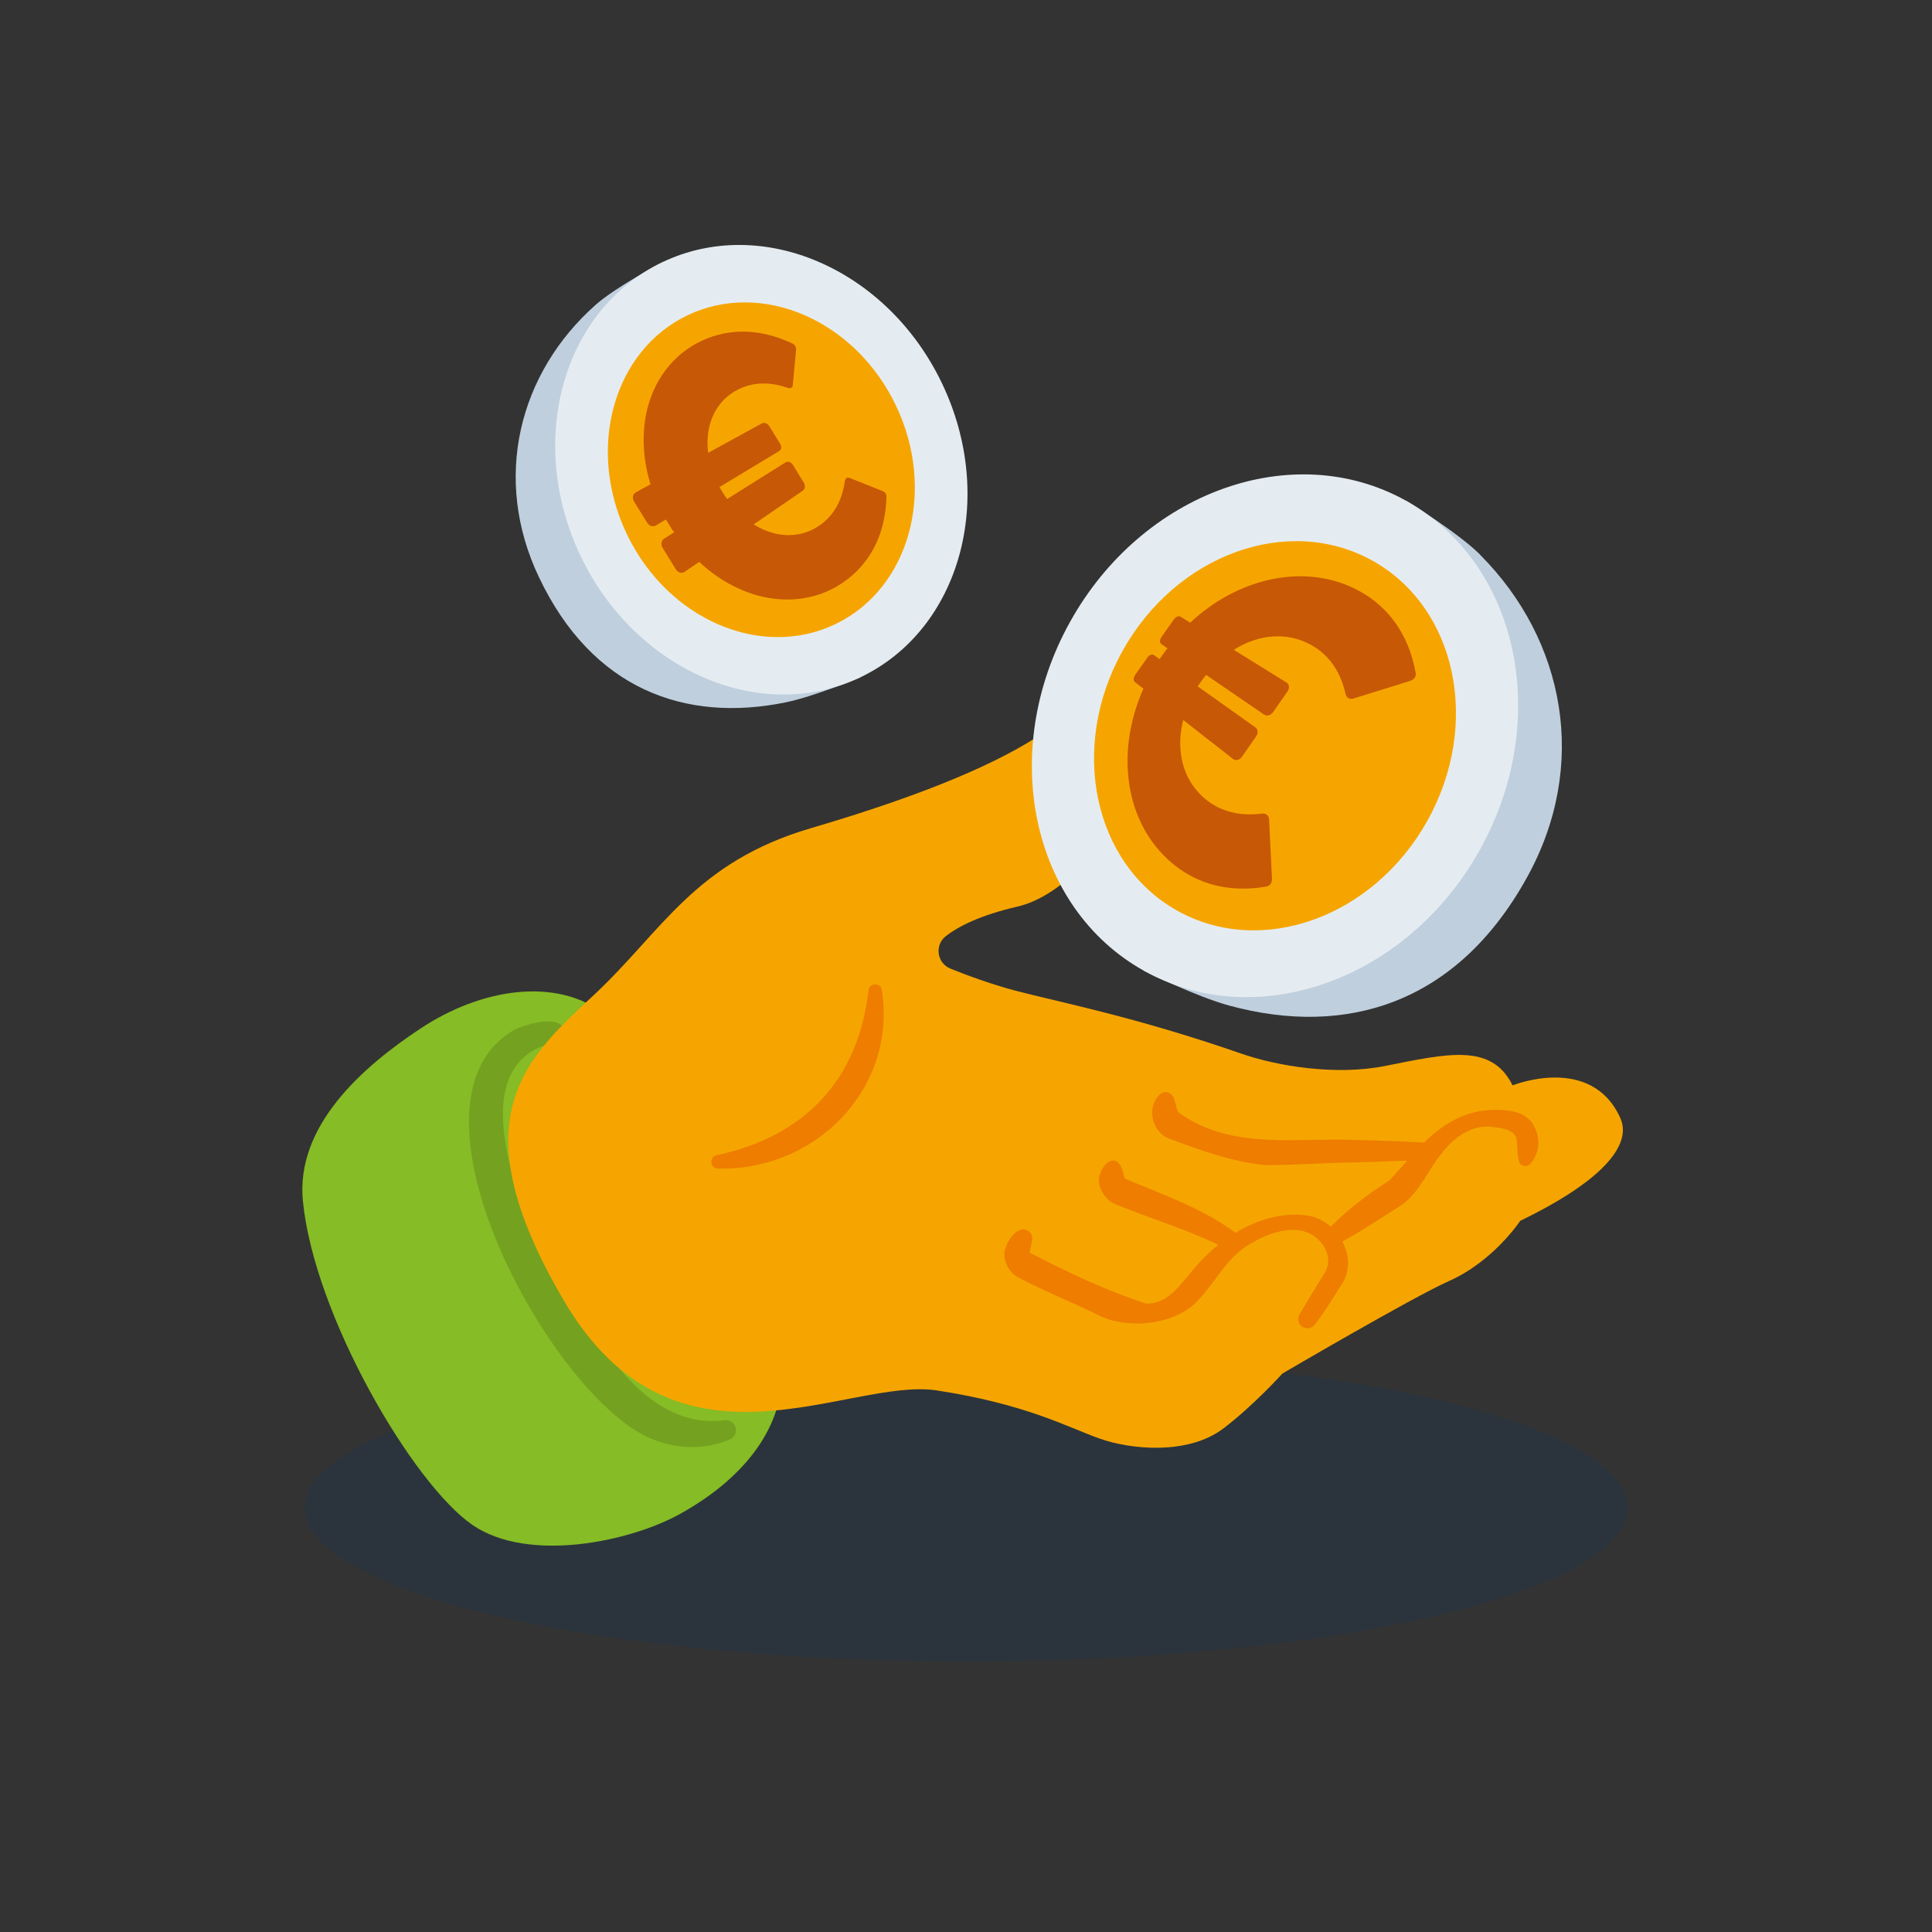 <?xml version="1.0" encoding="UTF-8"?>
<svg xmlns="http://www.w3.org/2000/svg" viewBox="0 0 141.73 141.73"><rect x="0" y="0" width="141.73" height="141.73" fill="#333333" stroke="none"/>
  <defs>
    <style>
      .cls-1 {
        fill: #004077;
        opacity: .15;
      }

      .cls-1, .cls-2, .cls-3, .cls-4, .cls-5, .cls-6, .cls-7, .cls-8 {
        stroke-width: 0px;
      }

      .cls-2 {
        fill: #c75805;
      }

      .cls-3 {
        fill: #74a120;
      }

      .cls-4 {
        fill: #e5ecf1;
      }

      .cls-5 {
        fill: #ee7d00;
      }

      .cls-6 {
        fill: #86bc25;
      }

      .cls-7 {
        fill: #f6a500;
      }

      .cls-8 {
        fill: #bfcfdd;
      }
    </style>
  </defs>
  <g id="Schaduw">
    <ellipse class="cls-1" cx="70.87" cy="110.6" rx="48.51" ry="11.28"/>
  </g>
  <g id="Iconen">
    <g>
      <g>
        <g>
          <path class="cls-6" d="M34.66,111.87c4.11,2.81,11.56,1.23,15.23-.81,4.54-2.52,7.38-6.07,7.49-10.12.16-6.28-9.22-23.57-12.91-26.47-3.69-2.9-9.26-1.9-13.59.96-4.34,2.86-9.2,7.19-8.66,12.68.83,8.42,8.09,20.78,12.44,23.76Z"/>
          <path class="cls-3" d="M40.66,76.49c-6.78,1.46-2.73,11.56-.71,15.75,1.46,2.93,3.27,5.68,5.45,8.11,1.89,2.31,4.51,4.25,7.66,3.85.44-.09.89.19.93.65.03.33-.16.63-.45.75-1.84.77-3.87.72-5.72-.04-7.3-2.94-19.32-24.8-10.04-30.04.82-.39,3.63-1.24,3.63.29-.04.4-.37.65-.75.68h0Z"/>
        </g>
        <g>
          <path class="cls-7" d="M110.97,79.62s5.78-2.33,7.9,2.41c.79,1.76-.83,4.37-7.35,7.53,0,0-1.93,2.95-5.23,4.42-2.66,1.18-12.21,6.78-12.21,6.78,0,0-2.17,2.4-4.36,4.05-2.57,1.93-6.74,1.55-9.09.71s-5.37-2.52-11.91-3.52-19.2,7.36-27.38-6.63c-7.81-13.34-2.8-17.69,2.23-22.38,5.03-4.7,7.38-9.73,15.93-12.24s13.92-4.86,17.11-7.04,6.2-.34,5.7,3.86c-.5,4.19-4.41,8.19-7.68,8.94-2.72.63-4.31,1.44-5.24,2.16-.85.66-.66,1.99.34,2.39,1.21.49,2.95,1.13,4.7,1.6,3.19.84,8.86,1.93,16.62,4.63,2.65.92,6.93,1.63,10.55.91,4.59-.91,7.82-1.7,9.36,1.42Z"/>
          <g>
            <path class="cls-5" d="M52.6,84.74c6.46-1.4,10.35-5.51,11.11-12.08.06-.59.94-.6.99,0,1.09,7.25-4.89,13.24-12.04,13.07-.6-.01-.65-.9-.06-.99h0Z"/>
            <path class="cls-5" d="M75.67,91.22c-.06.25-.14.57-.11.7.05.16.04-.05.06.01,2.68,1.4,5.58,2.76,8.44,3.7,1.7.06,2.6-1.53,3.68-2.73,1.97-2.3,5.16-4.22,8.29-3.71,2.12.38,3.81,3.23,2.26,5.23-.56.92-1.18,1.9-1.83,2.75-.22.3-.65.36-.95.14-.28-.21-.35-.6-.18-.89.36-.61,1.32-2.2,1.68-2.78.53-.7.58-1.46.07-2.26-1.17-1.75-3.44-1.24-5.13-.26-2.05,1.04-2.74,3.06-4.39,4.6-1.85,1.57-5.06,1.77-7.06.72-1.88-.92-3.88-1.72-5.75-2.7-.76-.36-1.28-1.39-.99-2.19.25-.76,1.1-1.86,1.83-1.11.19.23.15.52.07.78h0Z"/>
            <path class="cls-5" d="M82.38,85.96c.06.13.09.57.19.5-.04-.03.14.1.19.11,2.87,1.19,5.73,2.18,8.26,4.15.62.5-.07,1.48-.75,1.06-2.27-1.25-5.26-2.19-7.74-3.16-.22-.08-.54-.2-.75-.31-.73-.26-1.41-1.4-1.09-2.17.34-1.06,1.34-1.53,1.69-.18h0Z"/>
            <path class="cls-5" d="M97.35,90.27c1.34-1.41,2.92-2.62,4.57-3.67,1.49-1.57,2.84-3.5,4.88-4.5,1.24-.64,2.71-.82,4.08-.59.48.07,1.13.32,1.51.86.67.99.61,2.19-.15,3.03-.26.28-.75.13-.82-.24-.19-.75-.04-1.6-.29-1.89-.28-.43-1.15-.55-1.67-.6-1.51-.19-2.86.79-3.77,2.03-.94,1.16-1.55,2.73-2.82,3.67-1.58.99-3.08,2.02-4.77,2.91-.61.35-1.26-.52-.76-1.01h0Z"/>
            <path class="cls-5" d="M86.19,80.83c.14.42.15.71.34.83,3.84,2.74,8.65,1.77,13.02,1.97,1.79.04,3.57.11,5.36.21.35.02.61.31.59.66-.02.33-.28.58-.6.59l-5.34.18c-2.29.02-4.47.21-6.74.2-2.47-.24-4.8-1.1-7.1-1.96-1.25-.5-1.59-2.3-.68-3.18.48-.48,1.06-.11,1.15.49h0Z"/>
          </g>
        </g>
      </g>
      <g>
        <path class="cls-8" d="M108.59,40.71c6.23,6.25,7.99,15.46,3.41,23.69-5.14,9.28-13.29,11.69-21.82,9.37-2.44-.66-6.26-2.55-6.26-2.55l19.21-34.5s3.84,2.35,5.46,3.98Z"/>
        <ellipse class="cls-4" cx="93.53" cy="53.98" rx="19.74" ry="17.2" transform="translate(.87 109.43) rotate(-60.89)"/>
        <ellipse class="cls-7" cx="93.53" cy="53.98" rx="14.7" ry="12.8" transform="translate(.87 109.43) rotate(-60.89)"/>
        <path class="cls-2" d="M84.64,48.05l.43.3.23-.33c.12-.16.21-.31.35-.46l-.45-.31c-.15-.1-.13-.33.02-.54l.88-1.25c.15-.21.36-.31.51-.22l.7.44c3.35-3.14,7.98-4.33,11.79-2.63,2.66,1.19,4.24,3.45,4.75,6.3.06.33-.15.51-.43.61l-4.09,1.27c-.31.11-.52-.02-.61-.27-.34-1.57-1.14-2.88-2.56-3.66-1.76-.97-3.86-.77-5.65.37l3.87,2.4c.21.13.24.42.06.67l-1.04,1.49c-.17.25-.47.33-.67.19l-4.25-2.91c-.14.16-.25.31-.37.49l-.25.35,4.22,3c.2.14.24.42.07.67l-1.04,1.49c-.17.25-.46.32-.65.17l-3.66-2.86c-.55,2.15-.08,4.31,1.51,5.7,1.22,1.07,2.72,1.37,4.32,1.16.27,0,.47.15.47.48l.21,4.27c0,.3-.1.56-.43.61-2.85.49-5.51-.22-7.54-2.32-2.96-3.05-3.37-7.91-1.46-12.2l-.62-.48c-.14-.11-.12-.34.03-.55l.88-1.25c.15-.21.34-.28.49-.18Z"/>
      </g>
      <g>
        <path class="cls-8" d="M43.71,22.35c-5.65,5-7.63,12.76-4.16,20.02,3.9,8.19,10.71,10.67,18.11,9.15,2.12-.44,5.47-1.84,5.47-1.84l-14.55-30.43s-3.4,1.8-4.87,3.1Z"/>
        <ellipse class="cls-4" cx="55.85" cy="34.46" rx="14.69" ry="16.87" transform="translate(-9.4 27.47) rotate(-25.56)"/>
        <ellipse class="cls-7" cx="55.85" cy="34.46" rx="10.94" ry="12.56" transform="translate(-9.4 27.47) rotate(-25.56)"/>
        <path class="cls-2" d="M47.47,38.34l-.95-1.54c-.16-.26-.11-.55.14-.69l1.06-.58c-1.47-4.86.39-9.22,4.18-10.71,2.09-.82,4.25-.56,6.23.38.21.1.27.27.27.44l-.24,2.58c0,.21-.15.29-.35.24-1.2-.42-2.43-.48-3.6.08-1.7.82-2.52,2.61-2.26,4.68l3.94-2.16c.18-.1.42,0,.55.21l.79,1.29c.13.22.09.44-.09.54l-4.36,2.63.22.37c.11.18.21.34.34.51l4.29-2.69c.17-.11.41-.02.54.19l.79,1.29c.13.21.11.47-.06.59l-3.61,2.48c1.68,1.06,3.56,1.05,4.98-.03,1.03-.78,1.54-1.91,1.71-3.17.05-.2.18-.29.37-.2l2.41.96c.15.07.28.2.27.44-.06,2.19-.81,4.24-2.49,5.72-2.99,2.64-7.62,2.4-11.25-.97l-1.05.72c-.23.16-.52.07-.67-.19l-.95-1.54c-.16-.26-.12-.56.12-.71l.72-.45c-.15-.18-.25-.35-.37-.55l-.24-.39-.7.42c-.24.15-.51.07-.67-.18Z"/>
      </g>
    </g>
  </g>
</svg>